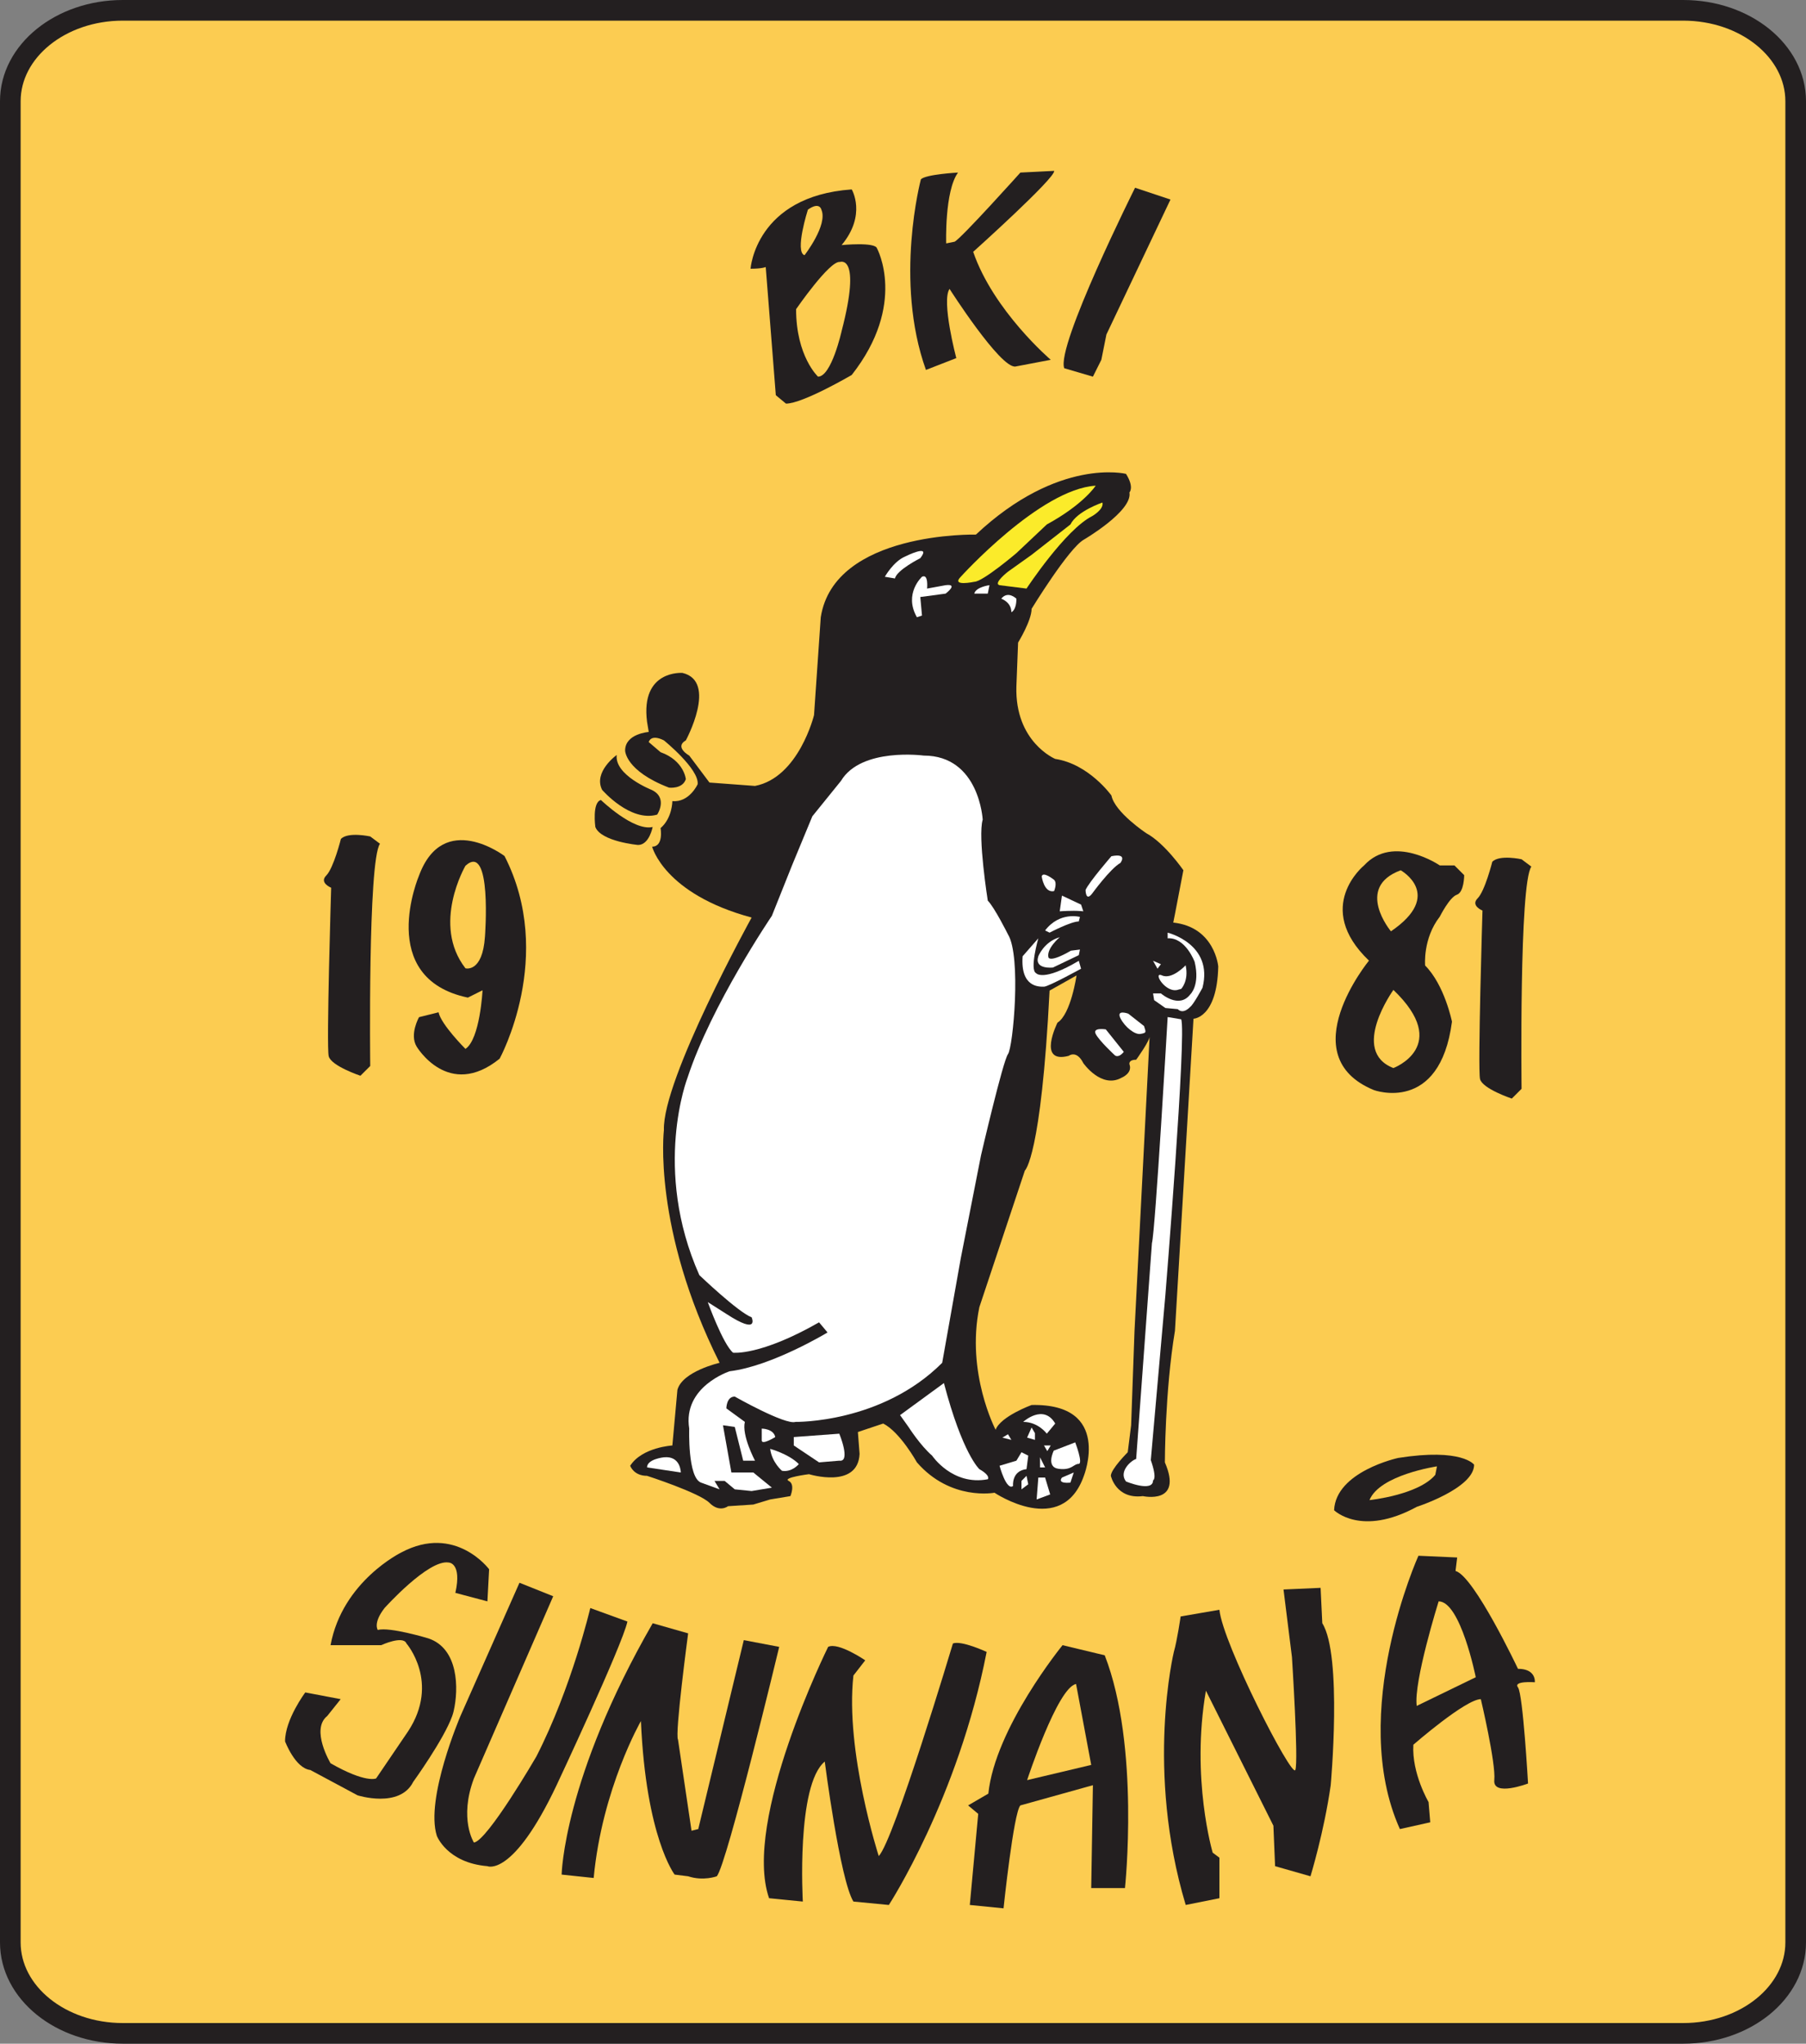 <?xml version="1.0" encoding="UTF-8"?>
<svg xmlns="http://www.w3.org/2000/svg" xmlns:xlink="http://www.w3.org/1999/xlink" width="175pt" height="198pt" viewBox="0 0 175 198" version="1.1">
<rect x="0" y="0" width="175" height="198" fill="#808080" stroke="none"/>
<g id="surface1">
<path style=" stroke:none;fill-rule:nonzero;fill:rgb(98.799%,79.999%,31.799%);fill-opacity:1;" d="M 174 188.191 C 174 193.055 169.121 197 163.102 197 L 11.898 197 C 5.879 197 1 193.055 1 188.191 L 1 9.809 C 1 4.945 5.879 1 11.898 1 L 163.102 1 C 169.121 1 174 4.945 174 9.809 L 174 188.191 "/>
<path style="fill:none;stroke-width:20;stroke-linecap:butt;stroke-linejoin:miter;stroke:rgb(13.699%,12.199%,12.5%);stroke-opacity:1;stroke-miterlimit:4;" d="M 1740 98.086 C 1740 49.453 1691.211 10 1631.016 10 L 118.984 10 C 58.789 10 10 49.453 10 98.086 L 10 1881.914 C 10 1930.547 58.789 1970 118.984 1970 L 1631.016 1970 C 1691.211 1970 1740 1930.547 1740 1881.914 Z M 1740 98.086 " transform="matrix(0.1,0,0,-0.1,0,198)"/>
<path style=" stroke:none;fill-rule:nonzero;fill:rgb(13.699%,12.199%,12.5%);fill-opacity:1;" d="M 113.852 88.562 L 114.668 84.312 C 114.668 84.312 112.875 81.699 111.074 80.723 C 111.074 80.723 108.023 78.703 107.695 77.07 C 107.695 77.07 105.52 74.02 102.25 73.527 C 102.25 73.527 98.328 71.895 98.488 66.504 L 98.652 62.254 C 98.652 62.254 99.961 60.129 99.961 58.984 C 99.961 58.984 103.559 53.102 105.027 52.281 C 105.027 52.281 109.77 49.508 109.441 47.711 C 109.441 47.711 109.934 47.219 109.109 45.91 C 109.109 45.91 102.578 44.273 94.566 51.793 C 94.566 51.793 80.84 51.465 79.531 59.801 L 78.879 69.281 C 78.879 69.281 77.406 75.328 73.16 76.145 L 68.746 75.816 L 66.785 73.203 C 66.785 73.203 65.316 72.387 66.457 71.73 C 66.457 71.73 69.562 66.012 66.133 65.195 C 66.133 65.195 62.047 64.867 62.699 69.934 L 62.863 70.914 C 62.863 70.914 60.574 71.078 60.574 72.715 C 60.574 72.715 60.574 74.672 64.824 76.309 C 64.824 76.309 66.133 76.473 66.457 75.488 C 66.457 75.488 66.293 73.691 64.008 72.875 L 62.863 71.895 C 62.863 71.895 63.027 71.078 64.332 71.73 C 64.332 71.73 67.766 74.512 67.602 75.98 C 67.602 75.98 66.785 77.777 65.152 77.613 C 65.152 77.613 65.152 79.25 64.008 80.23 C 64.008 80.23 64.332 82.027 63.191 82.027 C 63.191 82.027 64.332 86.605 72.832 88.895 C 72.832 88.895 64.168 104.582 64.332 109.484 C 64.332 109.484 63.191 118.961 69.727 132.035 C 69.727 132.035 66.133 132.852 65.641 134.652 L 65.152 140.043 C 65.152 140.043 62.211 140.211 61.066 142.008 C 61.066 142.008 61.391 142.984 62.699 142.984 C 62.699 142.984 67.766 144.621 68.746 145.602 C 69.727 146.586 70.543 145.926 70.543 145.926 L 72.996 145.766 L 74.629 145.273 L 76.59 144.949 C 76.59 144.949 77.082 143.801 76.426 143.477 C 75.773 143.152 78.391 142.824 78.391 142.824 C 78.391 142.824 83.129 144.293 83.293 140.859 L 83.129 138.738 L 85.582 137.918 C 87.215 138.738 88.848 141.68 88.848 141.68 C 92.117 145.438 96.367 144.621 96.367 144.621 C 96.367 144.621 102.902 149.031 105.027 142.984 C 105.027 142.984 107.805 135.961 99.961 136.121 C 99.961 136.121 96.965 137.215 96.473 138.52 C 96.473 138.52 93.586 133.016 94.898 126.645 L 99.309 113.406 C 99.309 113.406 100.887 112.152 101.703 95.973 L 104.316 94.504 C 104.316 94.504 103.773 98.262 102.469 99.078 C 102.469 99.078 100.449 103.109 103.559 102.293 C 103.559 102.293 104.316 101.691 104.973 103 C 104.973 103 106.719 105.508 108.68 104.414 C 108.68 104.414 109.77 103.98 109.441 103.109 C 109.441 103.109 109.328 102.672 110.094 102.672 C 110.094 102.672 111.512 100.715 111.402 100.332 L 109.934 128.93 L 109.605 138.086 L 109.277 140.699 C 109.277 140.699 107.641 142.336 107.641 142.984 C 107.641 142.984 108.133 145.273 110.746 144.949 C 110.746 144.949 114.668 145.82 112.875 141.68 C 112.875 141.68 112.875 134.816 113.852 128.93 L 115.648 98.699 C 115.648 98.699 117.938 98.645 118.047 93.633 C 118.047 93.633 117.723 89.816 113.688 89.383 L 113.852 88.562 "/>
<path style=" stroke:none;fill-rule:nonzero;fill:rgb(98.399%,91.8%,16.499%);fill-opacity:1;" d="M 93.098 55.879 C 93.098 55.879 100.777 47.383 106.172 47.055 C 106.172 47.055 105.027 48.852 101.434 50.812 L 98.488 53.59 C 98.488 53.59 95.223 56.367 94.406 56.367 C 94.406 56.367 92.117 56.859 93.098 55.879 "/>
<path style=" stroke:none;fill-rule:nonzero;fill:rgb(98.399%,91.8%,16.499%);fill-opacity:1;" d="M 96.855 56.695 L 99.469 57.023 C 99.469 57.023 103.23 51.305 105.844 49.996 C 105.844 49.996 106.988 49.344 106.824 48.688 C 106.824 48.688 104.371 49.508 103.723 50.812 L 99.961 53.754 L 97.672 55.387 C 97.672 55.387 96.203 56.531 96.855 56.695 "/>
<path style=" stroke:none;fill-rule:nonzero;fill:rgb(100%,100%,100%);fill-opacity:1;" d="M 89.176 54.078 C 89.176 54.078 86.887 55.227 86.723 56.043 L 85.742 55.879 C 85.742 55.879 86.559 54.406 87.707 53.918 C 87.707 53.918 90.32 52.609 89.176 54.078 "/>
<path style=" stroke:none;fill-rule:nonzero;fill:rgb(100%,100%,100%);fill-opacity:1;" d="M 89.34 55.879 C 89.34 55.879 87.539 57.512 88.848 59.801 L 89.34 59.637 L 89.176 57.84 L 91.629 57.512 C 91.629 57.512 92.934 56.531 91.629 56.695 L 89.832 57.023 C 89.832 57.023 89.992 55.555 89.34 55.879 "/>
<path style=" stroke:none;fill-rule:nonzero;fill:rgb(100%,100%,100%);fill-opacity:1;" d="M 94.406 57.512 L 95.715 57.512 L 95.879 56.695 C 95.879 56.695 94.566 56.859 94.406 57.512 "/>
<path style=" stroke:none;fill-rule:nonzero;fill:rgb(100%,100%,100%);fill-opacity:1;" d="M 97.02 58.004 C 97.02 58.004 98 58.328 98 59.312 C 98 59.312 98.488 59.148 98.488 58.004 C 98.488 58.004 97.672 57.188 97.02 58.004 "/>
<path style=" stroke:none;fill-rule:nonzero;fill:rgb(100%,100%,100%);fill-opacity:1;" d="M 89.504 73.203 C 89.504 73.203 83.457 72.387 81.492 75.652 L 78.715 79.086 L 76.754 83.824 L 74.793 88.73 C 74.793 88.73 68.91 97.391 66.621 104.414 C 66.621 104.414 63.191 113.242 67.766 123.539 C 67.766 123.539 71.523 127.133 72.832 127.625 C 72.832 127.625 73.648 129.422 70.383 127.297 L 68.582 126.152 C 68.582 126.152 70.055 130.238 71.035 131.055 C 71.035 131.055 73.648 131.383 79.367 128.113 L 80.188 129.094 C 80.188 129.094 74.793 132.363 70.707 132.852 C 70.707 132.852 66.133 134.328 66.785 138.41 C 66.785 138.41 66.621 143.152 67.93 143.641 L 69.727 144.293 L 69.234 143.477 L 70.219 143.477 L 71.199 144.293 L 72.832 144.457 L 74.793 144.129 L 72.996 142.66 L 70.871 142.66 L 70.055 138.086 L 71.199 138.246 L 72.016 141.516 L 73.16 141.516 C 73.16 141.516 71.852 139.066 72.176 137.758 L 70.383 136.449 C 70.383 136.449 70.383 135.305 71.199 135.305 C 71.199 135.305 76.102 138.086 77.082 137.758 C 77.082 137.758 85.418 137.918 91.297 132.035 L 93.098 121.906 L 95.059 111.934 C 95.059 111.934 97.184 102.781 97.672 102.129 C 98.164 101.477 98.98 92.648 97.672 90.527 C 97.672 90.527 96.367 87.91 95.715 87.258 C 95.715 87.258 94.73 81.047 95.223 79.41 C 95.223 79.41 94.898 73.203 89.504 73.203 "/>
<path style=" stroke:none;fill-rule:nonzero;fill:rgb(100%,100%,100%);fill-opacity:1;" d="M 91.465 133.996 L 87.215 137.102 L 88.031 138.246 C 88.031 138.246 89.176 140.043 90.32 141.027 C 90.32 141.027 92.281 143.969 95.715 143.316 C 95.715 143.316 96.039 142.984 94.898 142.336 C 94.898 142.336 93.262 140.859 91.465 133.996 "/>
<path style=" stroke:none;fill-rule:nonzero;fill:rgb(100%,100%,100%);fill-opacity:1;" d="M 76.918 139.227 L 81.328 138.902 C 81.328 138.902 82.473 141.68 81.328 141.516 L 79.367 141.68 L 76.918 140.043 L 76.918 139.227 "/>
<path style=" stroke:none;fill-rule:nonzero;fill:rgb(100%,100%,100%);fill-opacity:1;" d="M 73.812 138.41 C 73.812 138.41 74.957 138.41 75.121 139.227 C 75.121 139.227 73.812 140.043 73.812 139.551 C 73.812 139.066 73.812 138.41 73.812 138.41 "/>
<path style=" stroke:none;fill-rule:nonzero;fill:rgb(100%,100%,100%);fill-opacity:1;" d="M 74.629 140.371 C 74.629 140.371 76.426 140.859 77.406 141.844 C 77.406 141.844 76.754 142.66 75.773 142.496 C 75.773 142.496 74.793 141.68 74.629 140.371 "/>
<path style=" stroke:none;fill-rule:nonzero;fill:rgb(100%,100%,100%);fill-opacity:1;" d="M 65.969 142.66 C 65.969 142.66 65.969 141.027 64.332 141.188 C 64.332 141.188 62.699 141.352 62.699 142.168 L 65.969 142.66 "/>
<path style=" stroke:none;fill-rule:nonzero;fill:rgb(100%,100%,100%);fill-opacity:1;" d="M 99.145 137.758 C 99.145 137.758 101.105 135.961 102.25 137.918 L 101.434 138.902 C 101.434 138.902 100.613 137.758 99.145 137.758 "/>
<path style=" stroke:none;fill-rule:nonzero;fill:rgb(100%,100%,100%);fill-opacity:1;" d="M 102.109 140.543 L 104.188 139.742 C 104.188 139.742 104.988 141.828 104.512 141.828 C 104.031 141.828 103.867 142.469 102.59 142.305 C 101.309 142.148 102.109 140.543 102.109 140.543 "/>
<path style=" stroke:none;fill-rule:nonzero;fill:rgb(100%,100%,100%);fill-opacity:1;" d="M 102.902 143.152 L 104.047 142.66 L 103.723 143.641 C 103.723 143.641 102.414 143.801 102.902 143.152 "/>
<path style=" stroke:none;fill-rule:nonzero;fill:rgb(100%,100%,100%);fill-opacity:1;" d="M 101.762 144.785 L 101.27 143.152 L 100.613 143.152 L 100.449 145.273 L 101.762 144.785 "/>
<path style=" stroke:none;fill-rule:nonzero;fill:rgb(100%,100%,100%);fill-opacity:1;" d="M 98.164 143.969 C 98.164 143.969 98 142.496 99.469 142.336 L 99.637 141.027 L 98.98 140.699 L 98.488 141.516 L 96.855 142.008 C 96.855 142.008 97.512 144.457 98.164 143.969 "/>
<path style=" stroke:none;fill-rule:nonzero;fill:rgb(100%,100%,100%);fill-opacity:1;" d="M 99.637 143.801 L 99.469 142.984 L 98.98 143.477 L 98.98 144.293 L 99.637 143.801 "/>
<path style=" stroke:none;fill-rule:nonzero;fill:rgb(100%,100%,100%);fill-opacity:1;" d="M 100.777 141.188 L 100.777 142.168 L 101.27 142.168 Z M 100.777 141.188 "/>
<path style=" stroke:none;fill-rule:nonzero;fill:rgb(100%,100%,100%);fill-opacity:1;" d="M 97.672 138.957 L 97.129 139.281 L 98 139.5 Z M 97.672 138.957 "/>
<path style=" stroke:none;fill-rule:nonzero;fill:rgb(100%,100%,100%);fill-opacity:1;" d="M 100.285 139.5 L 100.285 138.848 L 99.961 138.301 L 99.527 139.281 L 100.285 139.5 "/>
<path style=" stroke:none;fill-rule:nonzero;fill:rgb(100%,100%,100%);fill-opacity:1;" d="M 101.16 140.043 L 101.812 140.043 L 101.484 140.59 Z M 101.16 140.043 "/>
<path style=" stroke:none;fill-rule:nonzero;fill:rgb(100%,100%,100%);fill-opacity:1;" d="M 110.094 141.352 C 109.656 141.461 108.352 142.551 109.109 143.531 C 109.109 143.531 111.73 144.621 111.73 143.422 C 111.73 143.422 112.16 143.316 111.512 141.461 L 112.926 125.445 C 112.926 125.445 114.996 99.949 114.453 98.754 L 113.145 98.535 C 113.145 98.535 111.945 119.344 111.621 120.434 L 110.094 141.352 "/>
<path style=" stroke:none;fill-rule:nonzero;fill:rgb(100%,100%,100%);fill-opacity:1;" d="M 107.695 82.953 C 107.695 82.953 105.52 85.461 105.191 86.223 C 105.191 86.223 105.191 87.422 105.844 86.551 C 105.844 86.551 107.59 84.152 108.566 83.605 C 108.566 83.605 109.328 82.629 107.695 82.953 "/>
<path style=" stroke:none;fill-rule:nonzero;fill:rgb(100%,100%,100%);fill-opacity:1;" d="M 102.141 85.242 C 102.141 85.242 101.051 84.367 100.941 84.914 C 100.941 84.914 101.16 86.551 102.141 86.332 C 102.141 86.332 102.469 85.566 102.141 85.242 "/>
<path style=" stroke:none;fill-rule:nonzero;fill:rgb(100%,100%,100%);fill-opacity:1;" d="M 104.754 87.641 L 102.902 86.77 L 102.688 88.293 C 102.688 88.293 103.879 88.199 104.746 88.27 C 104.824 88.273 104.898 88.281 104.973 88.293 "/>
<path style=" stroke:none;fill-rule:nonzero;fill:rgb(100%,100%,100%);fill-opacity:1;" d="M 104.535 89.273 L 104.645 88.836 C 104.645 88.836 102.688 88.293 101.27 90.145 L 101.703 90.359 C 101.703 90.359 103.773 89.273 104.535 89.273 "/>
<path style=" stroke:none;fill-rule:nonzero;fill:rgb(100%,100%,100%);fill-opacity:1;" d="M 100.613 90.906 C 100.613 90.906 99.742 93.957 100.398 94.285 C 100.398 94.285 101.051 95.156 104.535 93.086 L 104.754 93.852 C 104.754 93.852 101.594 95.594 101.16 95.594 C 100.727 95.594 98.871 95.699 99.09 92.648 L 100.613 90.906 "/>
<path style=" stroke:none;fill-rule:nonzero;fill:rgb(100%,100%,100%);fill-opacity:1;" d="M 102.688 90.801 C 102.688 90.801 101.379 91.891 101.594 92.758 C 101.594 92.758 101.703 93.305 103.773 92.105 L 104.645 91.996 L 104.535 92.539 L 102.031 93.738 C 102.031 93.738 100.18 93.957 100.613 92.648 C 100.613 92.648 101.16 91.234 102.688 90.801 "/>
<path style=" stroke:none;fill-rule:nonzero;fill:rgb(100%,100%,100%);fill-opacity:1;" d="M 113.145 90.906 L 113.145 90.359 C 113.145 90.359 117.609 91.453 116.52 95.699 C 116.52 95.699 115.648 97.336 115.324 97.555 C 115.324 97.555 114.672 98.316 114.125 97.77 L 112.926 97.66 L 111.836 96.898 L 111.73 96.246 L 112.492 96.246 C 112.492 96.246 114.234 97.77 115.324 96.355 C 115.324 96.355 116.305 95.48 115.762 93.195 C 115.762 93.195 114.887 90.801 113.145 90.906 "/>
<path style=" stroke:none;fill-rule:nonzero;fill:rgb(100%,100%,100%);fill-opacity:1;" d="M 114.234 95.863 C 112.98 96.367 111.621 94.066 112.602 94.504 C 113.578 94.938 114.887 93.52 114.887 93.52 C 115.215 95.047 114.453 95.809 114.453 95.809 L 114.234 95.863 "/>
<path style=" stroke:none;fill-rule:nonzero;fill:rgb(100%,100%,100%);fill-opacity:1;" d="M 112.492 93.414 L 111.73 93.086 L 112.16 93.852 Z M 112.492 93.414 "/>
<path style=" stroke:none;fill-rule:nonzero;fill:rgb(100%,100%,100%);fill-opacity:1;" d="M 110.855 99.406 L 109.328 98.207 C 109.328 98.207 108.137 97.77 108.566 98.645 C 109.004 99.516 109.984 100.277 110.527 100.168 C 111.074 100.059 111.074 100.059 110.855 99.406 "/>
<path style=" stroke:none;fill-rule:nonzero;fill:rgb(100%,100%,100%);fill-opacity:1;" d="M 108.895 101.91 L 107.152 99.73 C 107.152 99.73 105.844 99.516 106.172 100.168 C 106.496 100.824 108.023 102.238 108.023 102.238 C 108.023 102.238 108.352 102.566 108.895 101.91 "/>
<path style=" stroke:none;fill-rule:nonzero;fill:rgb(13.699%,12.199%,12.5%);fill-opacity:1;" d="M 59.758 73.145 C 59.758 73.145 57.469 74.781 58.344 76.523 C 58.344 76.523 61.066 79.684 63.68 78.922 C 63.68 78.922 64.77 77.289 63.133 76.523 C 63.133 76.523 59.539 75.109 59.758 73.145 "/>
<path style=" stroke:none;fill-rule:nonzero;fill:rgb(13.699%,12.199%,12.5%);fill-opacity:1;" d="M 58.23 77.508 C 58.23 77.508 61.391 80.559 63.242 80.121 C 63.242 80.121 62.918 81.863 61.828 81.863 C 61.828 81.863 58.234 81.535 57.688 80.121 C 57.688 80.121 57.359 77.727 58.23 77.508 "/>
<path style=" stroke:none;fill-rule:nonzero;fill:rgb(13.699%,12.199%,12.5%);fill-opacity:1;" d="M 44.125 154.324 L 47.23 155.145 L 47.395 152.035 C 47.395 152.035 44.125 147.625 38.898 150.402 C 38.898 150.402 33.176 153.18 32.031 159.391 L 36.934 159.391 C 36.934 159.391 39.059 158.41 39.387 159.227 C 39.387 159.227 42.656 162.984 39.551 167.727 L 36.445 172.301 C 36.445 172.301 35.465 172.793 32.031 170.832 C 32.031 170.832 30.07 167.562 31.707 166.254 L 33.012 164.621 L 29.582 163.969 C 29.582 163.969 27.621 166.582 27.621 168.707 C 27.621 168.707 28.602 171.32 30.07 171.484 L 34.648 173.938 C 34.648 173.938 38.734 175.242 40.043 172.629 C 40.043 172.629 42.996 168.543 43.816 166.262 C 43.879 166.086 43.926 165.918 43.961 165.766 C 44.453 163.641 44.453 159.719 41.512 158.734 C 41.512 158.734 37.754 157.594 36.609 157.918 C 36.609 157.918 36.117 157.266 37.262 155.793 C 37.262 155.793 41.512 151.055 43.473 151.383 C 43.473 151.383 44.781 151.383 44.125 154.324 "/>
<path style=" stroke:none;fill-rule:nonzero;fill:rgb(13.699%,12.199%,12.5%);fill-opacity:1;" d="M 50.336 153.344 L 44.617 166.254 C 44.617 166.254 41.184 174.266 42.328 177.859 C 42.328 177.859 43.309 180.473 47.23 180.801 C 47.23 180.801 49.684 181.945 53.934 172.957 C 53.934 172.957 60.305 159.391 60.797 157.102 L 57.199 155.793 C 57.199 155.793 55.402 163.477 51.973 170.176 C 51.973 170.176 47.23 178.348 45.922 178.512 C 45.922 178.512 44.453 176.223 45.922 172.301 L 53.605 154.652 L 50.336 153.344 "/>
<path style=" stroke:none;fill-rule:nonzero;fill:rgb(13.699%,12.199%,12.5%);fill-opacity:1;" d="M 63.246 157.266 L 66.68 158.246 C 66.68 158.246 65.371 168.051 65.699 168.543 L 67.008 177.367 L 67.66 177.207 L 72.074 158.902 L 75.504 159.555 C 75.504 159.555 70.441 180.637 69.457 181.781 C 69.457 181.781 68.152 182.27 66.68 181.781 L 65.371 181.617 C 65.371 181.617 62.594 178.023 62.105 166.742 C 62.105 166.742 58.344 173.281 57.527 181.945 L 54.422 181.617 C 54.422 181.617 54.586 172.301 63.246 157.266 "/>
<path style=" stroke:none;fill-rule:nonzero;fill:rgb(13.699%,12.199%,12.5%);fill-opacity:1;" d="M 80.246 159.555 C 80.246 159.555 71.91 176.387 74.523 183.906 L 77.793 184.23 C 77.793 184.23 77.141 172.957 79.918 170.668 C 79.918 170.668 81.391 182.109 82.695 184.23 L 86.129 184.559 C 86.129 184.559 92.832 174.266 95.605 160.043 C 95.605 160.043 93.156 158.902 92.336 159.227 C 92.336 159.227 86.617 178.348 85.148 179.82 C 85.148 179.82 81.879 169.688 82.695 162.332 L 83.84 160.859 C 83.84 160.859 81.227 159.066 80.246 159.555 "/>
<path style=" stroke:none;fill-rule:nonzero;fill:rgb(13.699%,12.199%,12.5%);fill-opacity:1;" d="M 102.961 159.391 C 102.961 159.391 96.422 167.398 95.77 173.773 L 93.809 174.914 L 94.789 175.734 L 93.973 184.559 L 97.242 184.887 C 97.242 184.887 98.219 175.57 98.875 174.914 L 105.902 172.957 L 105.738 182.926 L 109.008 182.926 C 109.008 182.926 110.48 169.195 107.047 160.371 L 102.961 159.391 "/>
<path style=" stroke:none;fill-rule:nonzero;fill:rgb(13.699%,12.199%,12.5%);fill-opacity:1;" d="M 114.402 156.609 C 114.402 156.609 114.074 158.902 113.746 160.043 C 113.746 160.043 110.969 171.484 114.895 184.559 L 118.16 183.906 L 118.16 179.98 L 117.508 179.492 C 117.508 179.492 115.383 172.301 116.852 163.801 L 123.391 176.879 L 123.555 180.801 L 126.984 181.781 C 126.984 181.781 128.293 177.531 128.945 172.957 C 128.945 172.957 130.09 160.371 128.129 157.266 L 127.965 153.836 L 124.371 153.996 L 125.188 160.535 C 125.188 160.535 125.84 170.668 125.516 171.484 C 125.188 172.301 118.484 159.227 118.16 155.961 L 114.402 156.609 "/>
<path style=" stroke:none;fill-rule:nonzero;fill:rgb(13.699%,12.199%,12.5%);fill-opacity:1;" d="M 137.445 150.727 C 137.445 150.727 130.578 165.926 135.648 177.207 L 138.59 176.551 L 138.426 174.59 C 138.426 174.59 136.789 171.812 136.953 169.035 C 136.953 169.035 142.02 164.621 143.492 164.621 C 143.492 164.621 144.961 170.832 144.797 172.465 C 144.637 174.098 148.066 172.793 148.066 172.793 C 148.066 172.793 147.578 164.133 147.09 163.477 C 146.598 162.824 148.723 162.984 148.723 162.984 C 148.723 162.984 148.883 161.68 147.09 161.68 C 147.09 161.68 142.84 152.691 141.039 152.199 L 141.199 150.895 L 137.445 150.727 "/>
<path style=" stroke:none;fill-rule:nonzero;fill:rgb(98.799%,79.999%,31.799%);fill-opacity:1;" d="M 99.527 172.465 C 99.527 172.465 102.473 163.477 104.27 163.152 L 105.738 170.992 L 99.527 172.465 "/>
<path style=" stroke:none;fill-rule:nonzero;fill:rgb(98.799%,79.999%,31.799%);fill-opacity:1;" d="M 137.281 165.273 L 143 162.496 C 143 162.496 141.531 155.145 139.402 155.145 C 139.402 155.145 136.953 162.984 137.281 165.273 "/>
<path style=" stroke:none;fill-rule:nonzero;fill:rgb(13.699%,12.199%,12.5%);fill-opacity:1;" d="M 137.281 145.988 C 137.281 145.988 142.84 144.191 142.84 141.906 C 142.84 141.906 141.695 140.27 135.484 141.25 C 135.484 141.25 129.438 142.555 129.273 146.316 C 129.273 146.316 131.887 148.93 137.281 145.988 "/>
<path style=" stroke:none;fill-rule:nonzero;fill:rgb(98.799%,79.999%,31.799%);fill-opacity:1;" d="M 139.242 142.066 C 139.242 142.066 133.684 142.887 132.703 145.336 C 132.703 145.336 137.445 144.844 139.078 142.887 L 139.242 142.066 "/>
<path style=" stroke:none;fill-rule:nonzero;fill:rgb(13.699%,12.199%,12.5%);fill-opacity:1;" d="M 72.727 26.035 C 72.727 26.035 73.219 19.008 82.531 18.352 C 82.531 18.352 84.004 20.805 81.551 23.746 C 81.551 23.746 84.82 23.418 84.984 24.07 C 84.984 24.07 87.926 29.469 82.531 36.328 C 82.531 36.328 77.793 39.105 76.16 39.105 L 75.176 38.289 L 74.199 25.871 C 74.199 25.871 73.871 26.035 72.727 26.035 "/>
<path style=" stroke:none;fill-rule:nonzero;fill:rgb(13.699%,12.199%,12.5%);fill-opacity:1;" d="M 89.234 17.371 C 89.234 17.371 86.617 27.18 89.723 35.84 L 92.664 34.695 C 92.664 34.695 91.195 29.141 92.012 27.992 C 92.012 27.992 96.914 35.676 98.387 35.512 L 101.816 34.859 C 101.816 34.859 96.262 30.117 94.301 24.398 C 94.301 24.398 102.309 17.211 102.145 16.555 L 98.875 16.719 C 98.875 16.719 93.156 23.09 92.5 23.418 L 91.684 23.582 C 91.684 23.582 91.52 18.516 92.832 16.719 C 92.832 16.719 89.723 16.883 89.234 17.371 "/>
<path style=" stroke:none;fill-rule:nonzero;fill:rgb(98.799%,79.999%,31.799%);fill-opacity:1;" d="M 77.141 29.953 C 77.141 29.953 80.406 25.215 81.391 25.379 C 81.391 25.379 83.512 24.562 81.551 32.082 C 81.551 32.082 80.57 36.492 79.266 36.492 C 79.266 36.492 77.141 34.531 77.141 29.953 "/>
<path style=" stroke:none;fill-rule:nonzero;fill:rgb(98.799%,79.999%,31.799%);fill-opacity:1;" d="M 78.285 20.312 C 78.285 20.312 76.977 24.398 77.957 24.727 C 77.957 24.727 80.246 21.785 79.59 20.312 C 79.59 20.312 79.426 19.496 78.285 20.312 "/>
<path style=" stroke:none;fill-rule:nonzero;fill:rgb(13.699%,12.199%,12.5%);fill-opacity:1;" d="M 109.988 18.188 C 109.988 18.188 102.309 33.551 103.125 35.676 L 105.902 36.492 L 106.719 34.859 L 107.211 32.406 L 113.418 19.332 L 109.988 18.188 "/>
<path style=" stroke:none;fill-rule:nonzero;fill:rgb(13.699%,12.199%,12.5%);fill-opacity:1;" d="M 33.035 81.273 C 33.035 81.273 32.324 84.113 31.613 84.824 C 30.906 85.531 32.09 86.008 32.09 86.008 C 32.09 86.008 31.613 101.387 31.852 102.332 C 32.09 103.277 34.926 104.223 34.926 104.223 L 35.875 103.277 C 35.875 103.277 35.637 83.402 36.82 81.746 L 35.875 81.039 C 35.875 81.039 33.746 80.566 33.035 81.273 "/>
<path style=" stroke:none;fill-rule:nonzero;fill:rgb(13.699%,12.199%,12.5%);fill-opacity:1;" d="M 48.887 82.934 C 48.887 82.934 42.973 78.438 40.605 84.824 C 40.605 84.824 36.348 94.762 45.336 96.652 L 46.758 95.941 C 46.758 95.941 46.52 100.676 45.102 101.621 C 45.102 101.621 42.734 99.258 42.496 98.074 L 40.605 98.547 C 40.605 98.547 39.66 100.203 40.367 101.387 C 40.367 101.387 43.445 106.59 48.414 102.57 C 48.414 102.57 53.855 92.633 48.887 82.934 "/>
<path style=" stroke:none;fill-rule:nonzero;fill:rgb(98.799%,79.999%,31.799%);fill-opacity:1;" d="M 45.102 83.879 C 45.102 83.879 41.789 89.555 45.102 93.812 C 45.102 93.812 46.758 94.285 46.992 90.738 C 46.992 90.738 47.703 81.512 45.102 83.879 "/>
<path style=" stroke:none;fill-rule:nonzero;fill:rgb(13.699%,12.199%,12.5%);fill-opacity:1;" d="M 144.602 83.488 C 144.602 83.488 143.891 86.324 143.18 87.035 C 142.473 87.746 143.652 88.219 143.652 88.219 C 143.652 88.219 143.18 103.598 143.414 104.543 C 143.652 105.488 146.492 106.434 146.492 106.434 L 147.438 105.488 C 147.438 105.488 147.199 85.617 148.387 83.961 L 147.438 83.25 C 147.438 83.25 145.309 82.777 144.602 83.488 "/>
<path style=" stroke:none;fill-rule:nonzero;fill:rgb(13.699%,12.199%,12.5%);fill-opacity:1;" d="M 140.934 83.844 L 139.512 83.844 C 139.512 83.844 135.02 80.766 132.18 83.844 C 132.18 83.844 127.211 87.863 132.652 93.07 C 132.652 93.07 125.082 102.297 133.125 105.609 C 133.125 105.609 139.512 107.973 140.695 98.984 C 140.695 98.984 139.984 95.438 138.094 93.543 C 138.094 93.543 137.855 90.938 139.512 88.812 C 139.512 88.812 140.461 86.918 141.168 86.684 C 141.879 86.445 141.879 84.789 141.879 84.789 L 140.934 83.844 "/>
<path style=" stroke:none;fill-rule:nonzero;fill:rgb(98.799%,79.999%,31.799%);fill-opacity:1;" d="M 135.02 95.906 C 135.02 95.906 130.762 101.824 135.02 103.477 C 135.02 103.477 140.695 101.348 135.02 95.906 "/>
<path style=" stroke:none;fill-rule:nonzero;fill:rgb(98.799%,79.999%,31.799%);fill-opacity:1;" d="M 134.781 90.23 C 134.781 90.23 131.23 85.973 135.727 84.316 C 135.727 84.316 139.984 86.684 134.781 90.23 "/>
</g>
</svg>

